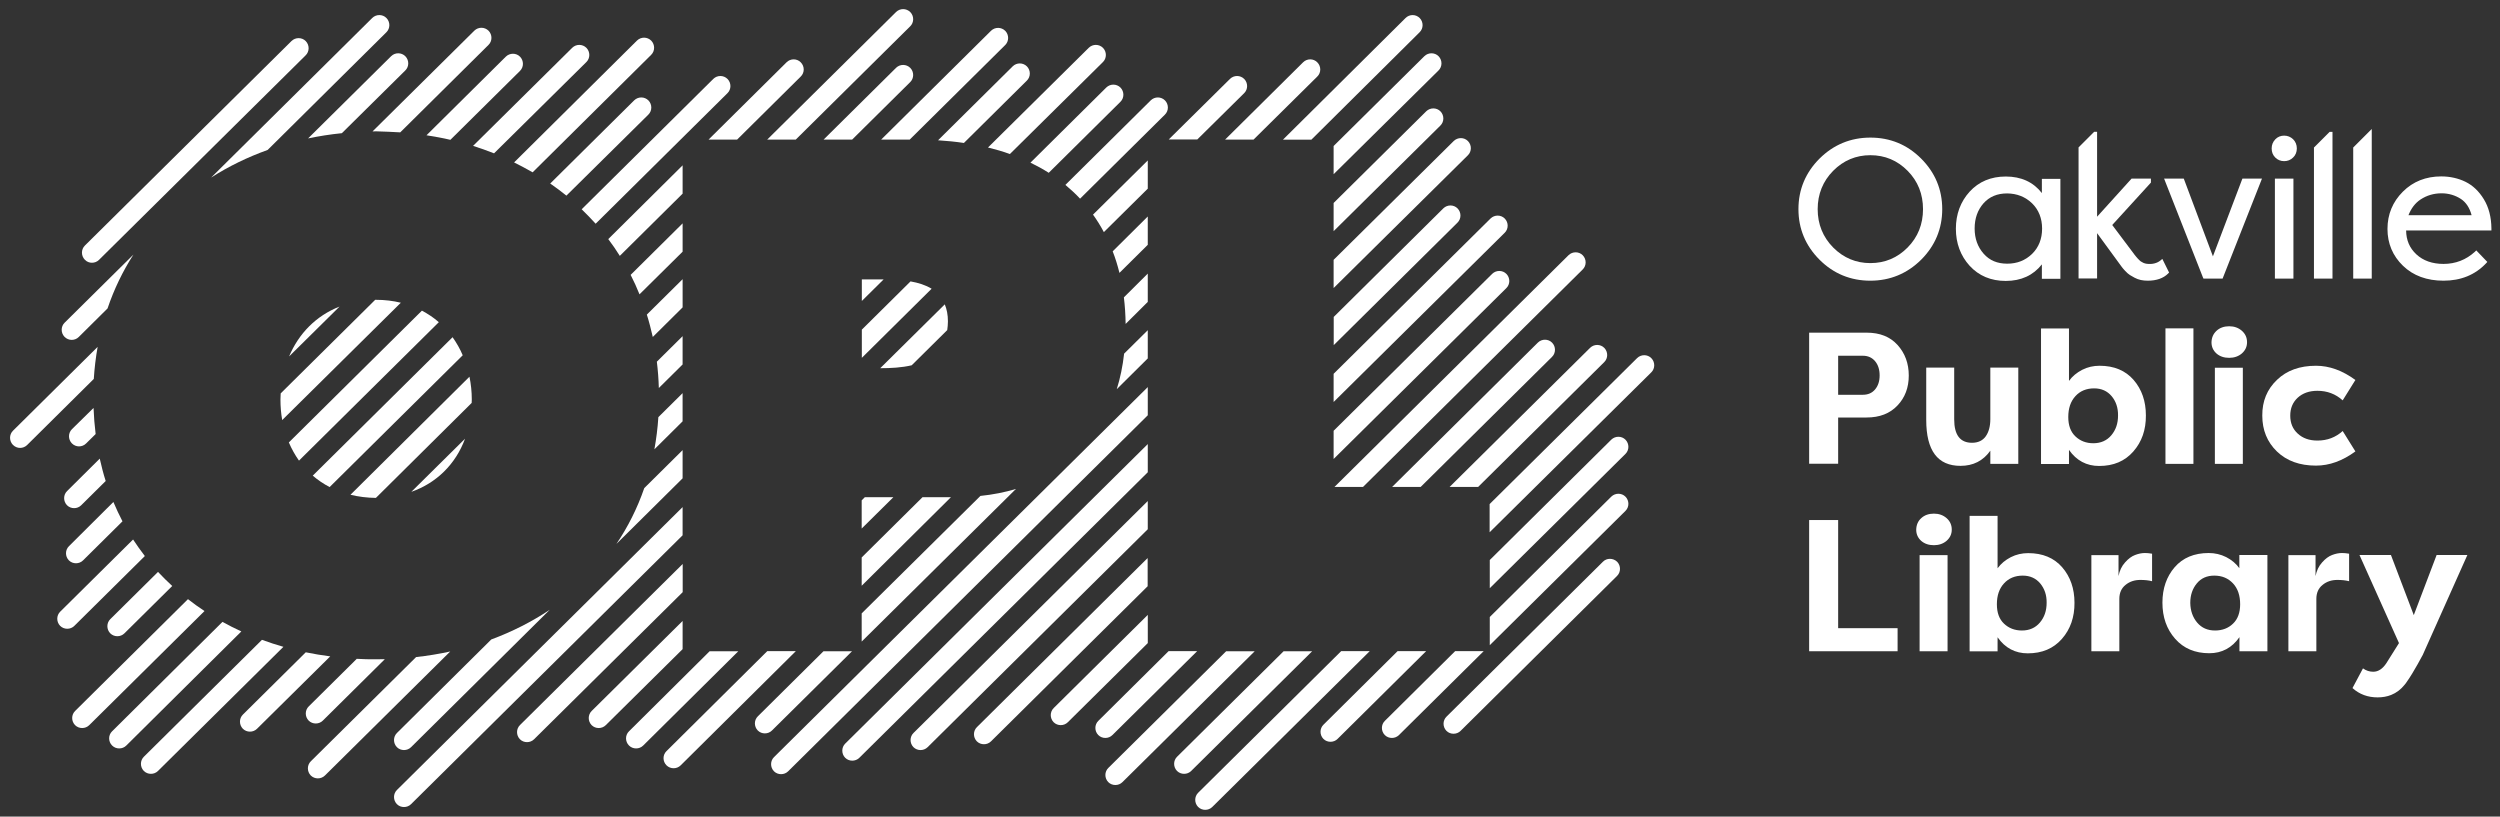<?xml version="1.0" encoding="UTF-8"?>
<svg xmlns="http://www.w3.org/2000/svg" width="199" height="65" viewBox="0 0 199 65" fill="none">
  <rect x="0" y="0" width="199" height="65" fill="#333333" stroke="none"/>
  <g clip-path="url(#clip0_6932_5274)">
    <path d="M144.008 36.924V26.48H148.59C149.638 26.48 150.454 26.805 151.048 27.463C151.641 28.122 151.938 28.929 151.938 29.894C151.938 30.849 151.641 31.647 151.039 32.277C150.436 32.917 149.619 33.233 148.581 33.233H146.317V36.915H144.008V36.924ZM148.284 31.424C148.692 31.424 149.017 31.285 149.258 30.997C149.499 30.71 149.619 30.339 149.619 29.884C149.619 29.421 149.499 29.04 149.258 28.753C149.017 28.465 148.692 28.317 148.284 28.317H146.317V31.424H148.284Z" fill="white"></path>
    <path fill-rule="evenodd" clip-rule="evenodd" d="M160.656 36.924H158.43V35.876C157.855 36.683 157.066 37.082 156.055 37.082C154.237 37.082 153.328 35.867 153.328 33.427V29.263H155.554V33.381C155.554 34.624 156.027 35.245 156.973 35.245C157.456 35.245 157.827 35.069 158.068 34.726C158.309 34.383 158.43 33.928 158.43 33.362V29.263H160.656V36.924Z" fill="white"></path>
    <path d="M169.811 35.941C169.134 36.711 168.234 37.091 167.093 37.091C166.092 37.091 165.285 36.664 164.691 35.811V36.934H162.465V26.146H164.691V30.32C164.96 29.949 165.312 29.662 165.739 29.439C166.175 29.216 166.639 29.114 167.13 29.114C168.28 29.114 169.189 29.495 169.839 30.246C170.488 30.997 170.813 31.943 170.813 33.066C170.822 34.216 170.488 35.171 169.811 35.941ZM168.086 31.535C167.743 31.127 167.279 30.914 166.694 30.914C166.082 30.914 165.581 31.118 165.201 31.535C164.821 31.953 164.635 32.5 164.635 33.196C164.635 33.863 164.821 34.373 165.201 34.735C165.581 35.097 166.054 35.282 166.629 35.282C167.223 35.282 167.705 35.069 168.058 34.652C168.42 34.225 168.596 33.706 168.596 33.075C168.605 32.463 168.429 31.943 168.086 31.535Z" fill="white"></path>
    <path fill-rule="evenodd" clip-rule="evenodd" d="M172.371 36.924V26.137H174.597V36.924H172.371Z" fill="white"></path>
    <path d="M176.434 26.332C176.694 26.091 177.037 25.97 177.445 25.97C177.844 25.97 178.178 26.091 178.456 26.332C178.725 26.573 178.864 26.87 178.864 27.241C178.864 27.602 178.725 27.89 178.456 28.131C178.187 28.363 177.844 28.484 177.445 28.484C177.037 28.484 176.703 28.372 176.434 28.14C176.174 27.909 176.035 27.612 176.035 27.25C176.044 26.879 176.174 26.573 176.434 26.332ZM176.304 36.924V29.272H178.53V36.924H176.304Z" fill="white"></path>
    <path fill-rule="evenodd" clip-rule="evenodd" d="M181.247 30.237C182.026 29.485 183.065 29.114 184.354 29.114C185.421 29.114 186.46 29.494 187.489 30.246L186.478 31.869C185.912 31.359 185.245 31.108 184.466 31.108C183.816 31.108 183.297 31.294 182.898 31.656C182.499 32.027 182.304 32.5 182.304 33.084C182.304 33.669 182.499 34.151 182.898 34.513C183.297 34.883 183.816 35.069 184.466 35.069C185.245 35.069 185.912 34.819 186.478 34.309L187.489 35.932C186.469 36.683 185.421 37.063 184.354 37.063C183.065 37.063 182.026 36.692 181.247 35.941C180.468 35.19 180.078 34.234 180.078 33.084C180.069 31.934 180.459 30.988 181.247 30.237Z" fill="white"></path>
    <path fill-rule="evenodd" clip-rule="evenodd" d="M151.048 50.003V51.839H144.008V41.395H146.317V50.003H151.048Z" fill="white"></path>
    <path d="M152.93 41.246C153.19 41.005 153.533 40.885 153.941 40.885C154.34 40.885 154.674 41.005 154.952 41.246C155.221 41.488 155.36 41.785 155.36 42.156C155.36 42.517 155.221 42.805 154.952 43.046C154.683 43.278 154.34 43.398 153.941 43.398C153.533 43.398 153.199 43.287 152.93 43.055C152.67 42.823 152.531 42.526 152.531 42.165C152.541 41.785 152.67 41.478 152.93 41.246ZM152.8 51.839V44.187H155.026V51.839H152.8Z" fill="white"></path>
    <path d="M164.127 50.856C163.45 51.626 162.551 52.006 161.41 52.006C160.408 52.006 159.601 51.579 159.007 50.726V51.848H156.781V41.061H159.007V45.235C159.276 44.864 159.629 44.576 160.055 44.354C160.491 44.131 160.955 44.029 161.447 44.029C162.597 44.029 163.506 44.409 164.155 45.161C164.804 45.912 165.129 46.858 165.129 47.98C165.138 49.121 164.804 50.086 164.127 50.856ZM162.402 46.441C162.059 46.033 161.595 45.819 161.011 45.819C160.399 45.819 159.898 46.023 159.517 46.441C159.137 46.858 158.952 47.405 158.952 48.101C158.952 48.769 159.137 49.279 159.517 49.641C159.898 50.002 160.371 50.188 160.946 50.188C161.54 50.188 162.022 49.975 162.374 49.557C162.736 49.131 162.912 48.611 162.912 47.98C162.922 47.368 162.745 46.858 162.402 46.441Z" fill="white"></path>
    <path fill-rule="evenodd" clip-rule="evenodd" d="M168.634 45.856C168.717 45.43 168.884 45.068 169.153 44.771C169.413 44.474 169.682 44.279 169.951 44.178C170.22 44.075 170.48 44.02 170.739 44.02C170.906 44.02 171.101 44.038 171.305 44.075V46.264C171.018 46.19 170.702 46.162 170.368 46.162C169.914 46.162 169.515 46.292 169.19 46.561C168.866 46.821 168.699 47.192 168.699 47.674V51.839H166.473V44.187H168.634V45.856Z" fill="white"></path>
    <path d="M180.486 44.187V51.839H178.26V50.717C177.666 51.57 176.859 51.997 175.858 51.997C174.726 51.997 173.817 51.616 173.14 50.846C172.463 50.077 172.129 49.121 172.129 47.971C172.129 46.849 172.454 45.903 173.103 45.151C173.752 44.4 174.661 44.02 175.811 44.02C176.312 44.02 176.776 44.131 177.203 44.344C177.638 44.567 177.982 44.855 178.251 45.226V44.178H180.486V44.187ZM174.893 49.557C175.255 49.984 175.728 50.188 176.321 50.188C176.896 50.188 177.379 50.002 177.75 49.641C178.13 49.279 178.316 48.76 178.316 48.101C178.316 47.405 178.13 46.849 177.75 46.441C177.369 46.032 176.878 45.819 176.256 45.819C175.672 45.819 175.208 46.023 174.865 46.441C174.522 46.858 174.346 47.368 174.346 47.99C174.355 48.611 174.541 49.14 174.893 49.557Z" fill="white"></path>
    <path fill-rule="evenodd" clip-rule="evenodd" d="M184.317 45.856C184.401 45.43 184.568 45.068 184.837 44.771C185.097 44.474 185.366 44.279 185.635 44.178C185.903 44.075 186.163 44.02 186.423 44.02C186.59 44.02 186.785 44.038 186.989 44.075V46.264C186.701 46.19 186.386 46.162 186.052 46.162C185.597 46.162 185.199 46.292 184.874 46.561C184.549 46.821 184.382 47.192 184.382 47.674V51.839H182.156V44.187H184.317V45.856Z" fill="white"></path>
    <path fill-rule="evenodd" clip-rule="evenodd" d="M196.403 44.178H193.955L192.137 48.964L190.319 44.178H187.814L190.959 51.19L189.957 52.785C189.66 53.239 189.308 53.471 188.909 53.471C188.612 53.471 188.334 53.379 188.093 53.202L187.258 54.77C187.814 55.271 188.482 55.512 189.261 55.512C189.651 55.512 190.013 55.447 190.337 55.317C190.755 55.15 191.107 54.881 191.404 54.51C191.432 54.473 191.46 54.445 191.487 54.408C191.506 54.38 191.534 54.343 191.552 54.316C191.858 53.889 192.183 53.342 192.452 52.859C192.6 52.59 192.73 52.349 192.832 52.164C192.832 52.164 192.832 52.164 192.832 52.173L196.403 44.178Z" fill="white"></path>
    <path d="M148.879 10.953C147.312 10.953 145.948 11.519 144.835 12.623C143.722 13.736 143.156 15.09 143.156 16.648C143.156 18.206 143.722 19.561 144.835 20.674C145.948 21.787 147.312 22.343 148.879 22.343C150.447 22.343 151.81 21.777 152.923 20.674C154.036 19.561 154.602 18.206 154.602 16.648C154.602 15.09 154.036 13.736 152.923 12.623C151.81 11.51 150.456 10.953 148.879 10.953ZM153.072 16.648C153.072 17.845 152.663 18.874 151.847 19.7C151.031 20.525 150.039 20.943 148.879 20.943C147.738 20.943 146.737 20.525 145.92 19.7C145.104 18.874 144.687 17.845 144.687 16.648C144.687 15.452 145.104 14.422 145.92 13.597C146.737 12.771 147.738 12.354 148.879 12.354C150.039 12.354 151.031 12.771 151.847 13.597C152.663 14.422 153.072 15.452 153.072 16.648Z" fill="white"></path>
    <path d="M162.533 15.368C161.846 14.487 160.882 14.051 159.657 14.051C158.479 14.051 157.515 14.459 156.782 15.257C156.059 16.055 155.688 17.047 155.688 18.207C155.688 19.366 156.059 20.358 156.782 21.156C157.515 21.954 158.479 22.362 159.657 22.362C160.882 22.362 161.846 21.917 162.533 21.045V22.195H164.007V14.237H162.533V15.368ZM161.754 16.185C162.282 16.704 162.551 17.381 162.551 18.197C162.551 19.014 162.282 19.691 161.754 20.21C161.216 20.73 160.557 20.989 159.778 20.989C158.98 20.989 158.368 20.73 157.895 20.192C157.422 19.654 157.181 18.986 157.181 18.188C157.181 17.381 157.422 16.713 157.886 16.185C158.359 15.656 158.98 15.396 159.769 15.396C160.548 15.405 161.216 15.665 161.754 16.185Z" fill="white"></path>
    <path fill-rule="evenodd" clip-rule="evenodd" d="M171.964 20.739C171.705 20.952 171.315 21.054 170.888 20.998C170.824 20.989 170.768 20.98 170.722 20.961C170.675 20.952 170.629 20.934 170.582 20.906C170.517 20.869 170.462 20.841 170.415 20.813C170.406 20.804 170.369 20.785 170.304 20.72L170.174 20.59C170.146 20.562 170.109 20.516 170.044 20.442C169.98 20.368 169.942 20.321 169.924 20.294L168.134 17.91L171.213 14.534V14.218H169.673L166.928 17.251V10.656V10.489H166.696L165.453 11.732V22.167H166.928V18.559L168.894 21.249C168.941 21.314 169.033 21.425 169.163 21.564C169.302 21.713 169.423 21.815 169.534 21.889C169.636 21.954 169.766 22.019 169.905 22.102C170.063 22.186 170.23 22.251 170.406 22.288C170.582 22.325 170.768 22.343 170.963 22.343C171.658 22.343 172.206 22.149 172.577 21.778L172.66 21.694L172.122 20.609L171.964 20.739Z" fill="white"></path>
    <path fill-rule="evenodd" clip-rule="evenodd" d="M176.148 20.405L173.829 14.218H172.262L175.35 22.075L175.397 22.177H176.918L180.053 14.218H178.495L176.148 20.405Z" fill="white"></path>
    <path d="M182.557 14.218H181.082V22.177H182.557V14.218Z" fill="white"></path>
    <path fill-rule="evenodd" clip-rule="evenodd" d="M181.817 10.796C181.538 10.796 181.297 10.898 181.112 11.092C180.926 11.287 180.824 11.528 180.824 11.816C180.824 12.104 180.917 12.345 181.112 12.539C181.297 12.725 181.538 12.827 181.817 12.827C182.095 12.827 182.336 12.734 182.531 12.539C182.726 12.354 182.828 12.104 182.828 11.816C182.828 11.528 182.726 11.278 182.531 11.083C182.336 10.898 182.095 10.796 181.817 10.796Z" fill="white"></path>
    <path fill-rule="evenodd" clip-rule="evenodd" d="M185.434 10.499L184.191 11.742V22.177H185.666V10.666V10.499H185.434Z" fill="white"></path>
    <path fill-rule="evenodd" clip-rule="evenodd" d="M187.316 22.176H188.791V10.267L187.316 11.742V22.176Z" fill="white"></path>
    <path d="M196.999 20.043C196.295 20.683 195.46 21.008 194.504 21.008C193.614 21.008 192.881 20.748 192.343 20.247C191.805 19.746 191.536 19.125 191.527 18.346H198.317V18.179C198.307 17.279 198.103 16.491 197.714 15.86C197.324 15.22 196.833 14.756 196.248 14.469C195.673 14.19 195.024 14.042 194.319 14.042C193.104 14.042 192.074 14.45 191.267 15.257C190.46 16.064 190.043 17.056 190.043 18.225C190.043 19.375 190.46 20.368 191.277 21.156C192.093 21.945 193.178 22.343 194.504 22.343C195.886 22.343 197.018 21.88 197.89 20.961L197.992 20.85L197.111 19.932L196.999 20.043ZM191.713 17.131C191.926 16.593 192.241 16.166 192.677 15.879C193.169 15.554 193.735 15.387 194.347 15.387C194.922 15.387 195.441 15.545 195.896 15.841C196.295 16.11 196.582 16.537 196.74 17.131H191.713Z" fill="white"></path>
    <path fill-rule="evenodd" clip-rule="evenodd" d="M7.318 20.915C7.522 20.915 7.726 20.841 7.883 20.683L24.329 4.405C24.644 4.099 24.644 3.589 24.338 3.273C24.032 2.958 23.522 2.958 23.206 3.264L6.761 19.542C6.446 19.848 6.446 20.359 6.752 20.674C6.91 20.841 7.114 20.915 7.318 20.915Z" fill="white"></path>
    <path fill-rule="evenodd" clip-rule="evenodd" d="M5.148 25.683C4.832 25.989 4.832 26.499 5.139 26.814C5.296 26.972 5.5 27.055 5.704 27.055C5.908 27.055 6.112 26.981 6.27 26.823L8.561 24.551C9.081 23.011 9.776 21.583 10.62 20.266L5.148 25.683Z" fill="white"></path>
    <path fill-rule="evenodd" clip-rule="evenodd" d="M30.755 2.569C31.07 2.262 31.07 1.752 30.764 1.437C30.458 1.122 29.948 1.122 29.633 1.428L16.805 14.135C18.196 13.244 19.699 12.512 21.303 11.937L30.755 2.569Z" fill="white"></path>
    <path fill-rule="evenodd" clip-rule="evenodd" d="M1.038 34.281C0.723 34.587 0.723 35.097 1.029 35.412C1.187 35.57 1.391 35.654 1.595 35.654C1.799 35.654 2.003 35.579 2.161 35.422L7.466 30.163C7.522 29.291 7.624 28.437 7.772 27.612L1.038 34.281Z" fill="white"></path>
    <path fill-rule="evenodd" clip-rule="evenodd" d="M32.259 5.611C32.575 5.305 32.575 4.795 32.268 4.479C31.953 4.164 31.452 4.164 31.137 4.47L24.523 11.018C25.405 10.833 26.295 10.694 27.213 10.601L32.259 5.611Z" fill="white"></path>
    <path fill-rule="evenodd" clip-rule="evenodd" d="M31.86 10.536L38.881 3.579C39.197 3.273 39.197 2.763 38.891 2.448C38.575 2.133 38.074 2.133 37.759 2.439L29.652 10.462C29.745 10.462 29.838 10.453 29.931 10.453C30.589 10.471 31.229 10.499 31.86 10.536Z" fill="white"></path>
    <path fill-rule="evenodd" clip-rule="evenodd" d="M5.73 34.16C5.415 34.466 5.415 34.977 5.721 35.292C5.878 35.45 6.082 35.533 6.286 35.533C6.49 35.533 6.695 35.459 6.852 35.301L7.613 34.55C7.529 33.873 7.474 33.177 7.446 32.472L5.73 34.16Z" fill="white"></path>
    <path fill-rule="evenodd" clip-rule="evenodd" d="M41.388 5.648C41.703 5.342 41.703 4.832 41.397 4.516C41.091 4.201 40.581 4.201 40.266 4.507L33.949 10.768C34.589 10.87 35.229 10.981 35.851 11.13L41.388 5.648Z" fill="white"></path>
    <path fill-rule="evenodd" clip-rule="evenodd" d="M5.343 39.085C5.028 39.392 5.028 39.902 5.334 40.217C5.492 40.375 5.696 40.449 5.9 40.449C6.104 40.449 6.308 40.375 6.465 40.217L8.413 38.288C8.228 37.713 8.079 37.119 7.94 36.507L5.343 39.085Z" fill="white"></path>
    <path fill-rule="evenodd" clip-rule="evenodd" d="M23.012 28.372L27.028 24.403C25.154 25.135 23.772 26.564 23.012 28.372Z" fill="white"></path>
    <path fill-rule="evenodd" clip-rule="evenodd" d="M5.492 43.473C5.176 43.779 5.176 44.289 5.482 44.604C5.64 44.762 5.844 44.836 6.048 44.836C6.252 44.836 6.456 44.762 6.614 44.604L9.749 41.497C9.489 40.996 9.248 40.486 9.026 39.957L5.492 43.473Z" fill="white"></path>
    <path fill-rule="evenodd" clip-rule="evenodd" d="M46.672 4.943C46.987 4.637 46.987 4.127 46.681 3.811C46.366 3.496 45.865 3.496 45.55 3.802L37.656 11.612C38.222 11.788 38.779 11.992 39.326 12.206L46.672 4.943Z" fill="white"></path>
    <path fill-rule="evenodd" clip-rule="evenodd" d="M51.83 4.368C52.145 4.062 52.145 3.552 51.839 3.236C51.524 2.921 51.023 2.921 50.707 3.227L40.922 12.929C41.423 13.179 41.914 13.439 42.397 13.717L51.83 4.368Z" fill="white"></path>
    <path fill-rule="evenodd" clip-rule="evenodd" d="M29.939 23.865C29.912 23.865 29.893 23.865 29.865 23.865L22.343 31.313C22.334 31.471 22.324 31.637 22.324 31.795C22.324 32.37 22.371 32.917 22.463 33.437L31.906 24.097C31.294 23.948 30.635 23.865 29.939 23.865Z" fill="white"></path>
    <path fill-rule="evenodd" clip-rule="evenodd" d="M4.796 48.685C4.481 48.992 4.481 49.502 4.787 49.817C4.945 49.975 5.149 50.049 5.353 50.049C5.557 50.049 5.761 49.975 5.919 49.817L11.53 44.261C11.206 43.834 10.89 43.399 10.593 42.944L4.796 48.685Z" fill="white"></path>
    <path fill-rule="evenodd" clip-rule="evenodd" d="M51.607 9.126C51.922 8.82 51.922 8.31 51.616 7.995C51.301 7.679 50.8 7.679 50.484 7.985L43.797 14.608C44.242 14.914 44.669 15.239 45.086 15.572L51.607 9.126Z" fill="white"></path>
    <path fill-rule="evenodd" clip-rule="evenodd" d="M8.785 49.279C8.469 49.585 8.469 50.096 8.775 50.411C8.933 50.569 9.137 50.643 9.341 50.643C9.545 50.643 9.749 50.569 9.907 50.411L13.71 46.645C13.32 46.283 12.94 45.912 12.578 45.523L8.785 49.279Z" fill="white"></path>
    <path fill-rule="evenodd" clip-rule="evenodd" d="M33.585 24.727L22.992 35.218C23.215 35.737 23.484 36.219 23.799 36.665L34.93 25.646C34.522 25.284 34.067 24.987 33.585 24.727Z" fill="white"></path>
    <path fill-rule="evenodd" clip-rule="evenodd" d="M5.984 56.588C5.668 56.894 5.668 57.404 5.975 57.72C6.132 57.877 6.336 57.952 6.54 57.952C6.744 57.952 6.948 57.877 7.106 57.72L16.279 48.639C15.825 48.342 15.389 48.027 14.962 47.693L5.984 56.588Z" fill="white"></path>
    <path fill-rule="evenodd" clip-rule="evenodd" d="M36.025 26.842L24.895 37.861C25.303 38.214 25.757 38.52 26.239 38.77L36.832 28.28C36.619 27.77 36.34 27.287 36.025 26.842Z" fill="white"></path>
    <path fill-rule="evenodd" clip-rule="evenodd" d="M57.904 7.419C58.22 7.113 58.22 6.603 57.913 6.288C57.598 5.972 57.097 5.972 56.782 6.278L46.301 16.658C46.681 17.029 47.052 17.409 47.414 17.808L57.904 7.419Z" fill="white"></path>
    <path fill-rule="evenodd" clip-rule="evenodd" d="M72.451 2.095C72.766 1.789 72.767 1.279 72.46 0.964C72.145 0.648 71.644 0.648 71.329 0.954L61.07 11.111H63.343L72.451 2.095Z" fill="white"></path>
    <path fill-rule="evenodd" clip-rule="evenodd" d="M11.456 60.233C11.141 60.539 11.141 61.05 11.447 61.365C11.605 61.523 11.809 61.597 12.013 61.597C12.217 61.597 12.421 61.523 12.579 61.365L22.559 51.487C21.975 51.32 21.409 51.134 20.852 50.93L11.456 60.233Z" fill="white"></path>
    <path fill-rule="evenodd" clip-rule="evenodd" d="M37.018 34.921L32.742 39.151C34.746 38.446 36.267 36.952 37.018 34.921Z" fill="white"></path>
    <path fill-rule="evenodd" clip-rule="evenodd" d="M54.336 17.78L50.199 21.88C50.459 22.381 50.691 22.9 50.904 23.429L54.336 20.034V17.78Z" fill="white"></path>
    <path fill-rule="evenodd" clip-rule="evenodd" d="M54.335 26.759L52.285 28.79C52.369 29.476 52.424 30.172 52.443 30.886L54.335 29.012V26.759Z" fill="white"></path>
    <path fill-rule="evenodd" clip-rule="evenodd" d="M28.399 52.442L24.578 56.227C24.262 56.533 24.262 57.043 24.568 57.358C24.726 57.516 24.93 57.59 25.134 57.59C25.338 57.59 25.542 57.516 25.7 57.358L30.634 52.47C30.402 52.479 30.171 52.479 29.939 52.479C29.419 52.489 28.909 52.47 28.399 52.442Z" fill="white"></path>
    <path fill-rule="evenodd" clip-rule="evenodd" d="M80.01 3.589C80.325 3.283 80.325 2.773 80.019 2.457C79.704 2.142 79.203 2.142 78.887 2.448L70.141 11.111H72.413L80.01 3.589Z" fill="white"></path>
    <path fill-rule="evenodd" clip-rule="evenodd" d="M54.336 15.415V13.161L48.418 19.032C48.743 19.459 49.049 19.904 49.336 20.368L54.336 15.415Z" fill="white"></path>
    <path fill-rule="evenodd" clip-rule="evenodd" d="M37.554 31.795C37.554 31.174 37.489 30.571 37.369 29.986L27.898 39.382C28.538 39.54 29.206 39.623 29.921 39.633L37.545 32.073C37.545 31.98 37.554 31.888 37.554 31.795Z" fill="white"></path>
    <path fill-rule="evenodd" clip-rule="evenodd" d="M8.924 58.211C8.609 58.517 8.609 59.028 8.924 59.343C9.082 59.501 9.286 59.575 9.49 59.575C9.694 59.575 9.898 59.501 10.056 59.343L19.21 50.262C18.7 50.03 18.199 49.771 17.708 49.502L8.924 58.211Z" fill="white"></path>
    <path fill-rule="evenodd" clip-rule="evenodd" d="M63.739 6.093C64.055 5.787 64.055 5.277 63.739 4.961C63.433 4.646 62.923 4.646 62.608 4.961L56.402 11.111H58.675L63.739 6.093Z" fill="white"></path>
    <path fill-rule="evenodd" clip-rule="evenodd" d="M19.339 56.876C19.024 57.182 19.024 57.692 19.33 58.007C19.488 58.165 19.692 58.239 19.896 58.239C20.1 58.239 20.304 58.165 20.462 58.007L26.287 52.247C25.628 52.164 24.979 52.053 24.339 51.923L19.339 56.876Z" fill="white"></path>
    <path fill-rule="evenodd" clip-rule="evenodd" d="M72.45 6.538C72.766 6.232 72.766 5.722 72.46 5.407C72.144 5.091 71.643 5.091 71.328 5.397L65.559 11.111H67.831L72.45 6.538Z" fill="white"></path>
    <path fill-rule="evenodd" clip-rule="evenodd" d="M54.336 22.223L51.488 25.043C51.674 25.627 51.822 26.221 51.961 26.823L54.336 24.468V22.223Z" fill="white"></path>
    <path fill-rule="evenodd" clip-rule="evenodd" d="M81.736 6.418C82.051 6.112 82.051 5.601 81.745 5.286C81.43 4.971 80.929 4.971 80.614 5.277L74.668 11.167C75.373 11.213 76.059 11.278 76.727 11.38L81.736 6.418Z" fill="white"></path>
    <path fill-rule="evenodd" clip-rule="evenodd" d="M24.745 60.595C24.43 60.901 24.43 61.411 24.736 61.727C24.894 61.884 25.098 61.959 25.302 61.959C25.506 61.959 25.71 61.884 25.868 61.727L35.839 51.858C34.948 52.052 34.049 52.201 33.121 52.303L24.745 60.595Z" fill="white"></path>
    <path fill-rule="evenodd" clip-rule="evenodd" d="M54.334 31.294L52.405 33.205C52.35 34.086 52.238 34.939 52.09 35.765L54.334 33.539V31.294Z" fill="white"></path>
    <path fill-rule="evenodd" clip-rule="evenodd" d="M87.79 4.943C88.105 4.637 88.105 4.127 87.799 3.811C87.484 3.496 86.983 3.496 86.668 3.802L78.644 11.742C79.247 11.89 79.832 12.057 80.388 12.261L87.79 4.943Z" fill="white"></path>
    <path fill-rule="evenodd" clip-rule="evenodd" d="M31.601 58.341C31.286 58.647 31.286 59.157 31.592 59.473C31.749 59.63 31.953 59.705 32.157 59.705C32.362 59.705 32.566 59.63 32.723 59.473L43.761 48.537C42.333 49.492 40.774 50.281 39.105 50.902L31.601 58.341Z" fill="white"></path>
    <path fill-rule="evenodd" clip-rule="evenodd" d="M51.283 38.854C50.727 40.468 49.975 41.952 49.066 43.297L54.335 38.075V35.83L51.283 38.854Z" fill="white"></path>
    <path fill-rule="evenodd" clip-rule="evenodd" d="M70.002 22.241H68.602V23.957L70.336 22.241C70.216 22.241 70.104 22.241 70.002 22.241Z" fill="white"></path>
    <path fill-rule="evenodd" clip-rule="evenodd" d="M31.601 62.877C31.286 63.183 31.286 63.693 31.592 64.008C31.749 64.166 31.953 64.24 32.157 64.24C32.362 64.24 32.566 64.166 32.723 64.008L54.335 42.61V40.365L31.601 62.877Z" fill="white"></path>
    <path fill-rule="evenodd" clip-rule="evenodd" d="M89.184 8.106C89.499 7.8 89.499 7.29 89.193 6.974C88.878 6.659 88.377 6.659 88.062 6.965L82.023 12.948C82.524 13.189 83.016 13.458 83.48 13.755L89.184 8.106Z" fill="white"></path>
    <path fill-rule="evenodd" clip-rule="evenodd" d="M72.479 22.399L68.602 26.239V28.484L74.157 22.983C73.675 22.687 73.1 22.511 72.479 22.399Z" fill="white"></path>
    <path fill-rule="evenodd" clip-rule="evenodd" d="M75.205 24.226L70.066 29.309C70.91 29.309 71.782 29.263 72.571 29.077L75.4 26.276C75.428 26.063 75.455 25.831 75.455 25.581C75.455 25.052 75.363 24.607 75.205 24.226Z" fill="white"></path>
    <path fill-rule="evenodd" clip-rule="evenodd" d="M41.394 57.71C41.079 58.017 41.079 58.527 41.385 58.842C41.542 59 41.746 59.074 41.95 59.074C42.154 59.074 42.359 59 42.516 58.842L54.342 47.136V44.892L41.394 57.71Z" fill="white"></path>
    <path fill-rule="evenodd" clip-rule="evenodd" d="M92.726 9.126C93.041 8.82 93.041 8.31 92.735 7.995C92.42 7.679 91.919 7.679 91.603 7.985L84.805 14.719C85.213 15.062 85.612 15.424 85.973 15.814L92.726 9.126Z" fill="white"></path>
    <path fill-rule="evenodd" clip-rule="evenodd" d="M47.101 56.588C46.786 56.894 46.786 57.404 47.092 57.72C47.249 57.877 47.453 57.952 47.657 57.952C47.862 57.952 48.066 57.877 48.223 57.72L54.336 51.672V49.428L47.101 56.588Z" fill="white"></path>
    <path fill-rule="evenodd" clip-rule="evenodd" d="M99.032 7.419C99.348 7.113 99.348 6.603 99.042 6.288C98.726 5.972 98.225 5.972 97.91 6.278L93.031 11.102H95.304L99.032 7.419Z" fill="white"></path>
    <path fill-rule="evenodd" clip-rule="evenodd" d="M91.363 15.016V12.771L87.004 17.084C87.319 17.52 87.607 17.984 87.867 18.476L91.363 15.016Z" fill="white"></path>
    <path fill-rule="evenodd" clip-rule="evenodd" d="M114.652 9.998C114.968 9.692 114.968 9.182 114.662 8.866C114.356 8.551 113.846 8.551 113.53 8.857L106.156 16.157V18.401L114.652 9.998Z" fill="white"></path>
    <path fill-rule="evenodd" clip-rule="evenodd" d="M61.617 60.261C61.301 60.567 61.301 61.077 61.607 61.393C61.765 61.55 61.969 61.624 62.173 61.624C62.377 61.624 62.581 61.55 62.739 61.393L91.363 33.056V30.812L61.617 60.261Z" fill="white"></path>
    <path fill-rule="evenodd" clip-rule="evenodd" d="M72.718 58.341C72.403 58.647 72.403 59.157 72.709 59.473C72.867 59.63 73.071 59.705 73.275 59.705C73.479 59.705 73.683 59.63 73.841 59.473L91.362 42.128V39.883L72.718 58.341Z" fill="white"></path>
    <path fill-rule="evenodd" clip-rule="evenodd" d="M116.014 17.724C116.33 17.418 116.33 16.908 116.024 16.593C115.718 16.277 115.208 16.277 114.892 16.583L106.164 25.228V27.473L116.014 17.724Z" fill="white"></path>
    <path fill-rule="evenodd" clip-rule="evenodd" d="M83.878 56.356C83.563 56.662 83.563 57.173 83.869 57.488C84.027 57.646 84.231 57.72 84.435 57.72C84.639 57.72 84.843 57.646 85.001 57.488L91.364 51.19V48.945L83.878 56.356Z" fill="white"></path>
    <path fill-rule="evenodd" clip-rule="evenodd" d="M119.902 22.937C120.218 22.631 120.218 22.121 119.912 21.806C119.606 21.49 119.095 21.49 118.78 21.796L106.156 34.29V36.535L119.902 22.937Z" fill="white"></path>
    <path fill-rule="evenodd" clip-rule="evenodd" d="M91.362 19.487V17.233L88.57 20.006C88.784 20.553 88.96 21.119 89.108 21.722L91.362 19.487Z" fill="white"></path>
    <path fill-rule="evenodd" clip-rule="evenodd" d="M104.856 6.093C105.172 5.787 105.172 5.277 104.856 4.961C104.55 4.646 104.04 4.646 103.725 4.961L97.519 11.111H99.783L104.856 6.093Z" fill="white"></path>
    <path fill-rule="evenodd" clip-rule="evenodd" d="M68.84 39.577L68.59 39.828V42.072L71.113 39.577H68.84Z" fill="white"></path>
    <path fill-rule="evenodd" clip-rule="evenodd" d="M50.069 58.211C49.753 58.517 49.753 59.028 50.069 59.343C50.226 59.501 50.43 59.575 50.634 59.575C50.838 59.575 51.042 59.501 51.2 59.343L58.769 51.839H56.487L50.069 58.211Z" fill="white"></path>
    <path fill-rule="evenodd" clip-rule="evenodd" d="M53.053 59.788C52.738 60.094 52.738 60.604 53.053 60.92C53.211 61.077 53.415 61.152 53.619 61.152C53.823 61.152 54.027 61.077 54.184 60.92L63.349 51.83H61.076L53.053 59.788Z" fill="white"></path>
    <path fill-rule="evenodd" clip-rule="evenodd" d="M73.432 39.577L68.59 44.373V46.626L75.695 39.577H73.432Z" fill="white"></path>
    <path fill-rule="evenodd" clip-rule="evenodd" d="M89.6 25.785L91.362 24.032V21.778L89.461 23.67C89.544 24.356 89.591 25.052 89.6 25.785Z" fill="white"></path>
    <path fill-rule="evenodd" clip-rule="evenodd" d="M113.001 2.568C113.316 2.262 113.316 1.752 113.01 1.437C112.695 1.121 112.194 1.121 111.879 1.437L102.121 11.12H104.384L113.001 2.568Z" fill="white"></path>
    <path fill-rule="evenodd" clip-rule="evenodd" d="M114.504 5.611C114.819 5.305 114.819 4.795 114.513 4.479C114.207 4.164 113.697 4.164 113.382 4.47L106.156 11.621V13.866L114.504 5.611Z" fill="white"></path>
    <path fill-rule="evenodd" clip-rule="evenodd" d="M60.328 57.015C60.012 57.321 60.012 57.831 60.318 58.146C60.476 58.304 60.68 58.378 60.884 58.378C61.088 58.378 61.292 58.304 61.45 58.146L67.822 51.839H65.55L60.328 57.015Z" fill="white"></path>
    <path fill-rule="evenodd" clip-rule="evenodd" d="M68.59 48.825V51.069L80.87 38.919C79.98 39.187 79.034 39.373 78.041 39.475L68.59 48.825Z" fill="white"></path>
    <path fill-rule="evenodd" clip-rule="evenodd" d="M89.479 28.15C89.368 29.151 89.173 30.088 88.894 30.979L91.362 28.53V26.285L89.479 28.15Z" fill="white"></path>
    <path fill-rule="evenodd" clip-rule="evenodd" d="M116.841 12.363C117.157 12.057 117.157 11.547 116.851 11.232C116.545 10.916 116.035 10.916 115.719 11.222L106.156 20.683V22.928L116.841 12.363Z" fill="white"></path>
    <path fill-rule="evenodd" clip-rule="evenodd" d="M67.285 59.185C66.969 59.491 66.969 60.002 67.275 60.317C67.433 60.475 67.637 60.549 67.841 60.549C68.045 60.549 68.249 60.475 68.407 60.317L91.363 37.592V35.348L67.285 59.185Z" fill="white"></path>
    <path fill-rule="evenodd" clip-rule="evenodd" d="M119.772 18.531C120.088 18.225 120.088 17.715 119.782 17.4C119.476 17.084 118.966 17.084 118.65 17.39L106.156 29.755V31.999L119.772 18.531Z" fill="white"></path>
    <path fill-rule="evenodd" clip-rule="evenodd" d="M77.765 57.877C77.45 58.184 77.45 58.694 77.756 59.009C77.913 59.167 78.118 59.241 78.322 59.241C78.526 59.241 78.73 59.167 78.887 59.009L91.353 46.664V44.419L77.765 57.877Z" fill="white"></path>
    <path fill-rule="evenodd" clip-rule="evenodd" d="M87.429 57.377C87.114 57.683 87.114 58.193 87.42 58.508C87.578 58.666 87.782 58.74 87.986 58.74C88.19 58.74 88.394 58.666 88.551 58.508L95.295 51.83H93.022L87.429 57.377Z" fill="white"></path>
    <path fill-rule="evenodd" clip-rule="evenodd" d="M125.979 21.453C126.295 21.147 126.295 20.637 125.988 20.321C125.682 20.006 125.172 20.006 124.857 20.312L106.223 38.761H108.495L125.979 21.453Z" fill="white"></path>
    <path fill-rule="evenodd" clip-rule="evenodd" d="M88.226 61.124C87.911 61.43 87.911 61.94 88.217 62.255C88.374 62.413 88.578 62.487 88.782 62.487C88.987 62.487 89.191 62.413 89.348 62.255L99.876 51.839H97.603L88.226 61.124Z" fill="white"></path>
    <path fill-rule="evenodd" clip-rule="evenodd" d="M123.538 28.41C123.854 28.104 123.854 27.593 123.548 27.278C123.241 26.963 122.731 26.963 122.416 27.269L110.812 38.761H113.085L123.538 28.41Z" fill="white"></path>
    <path fill-rule="evenodd" clip-rule="evenodd" d="M127.695 28.827C128.01 28.521 128.01 28.011 127.704 27.695C127.398 27.38 126.888 27.38 126.573 27.686L115.387 38.761H117.659L127.695 28.827Z" fill="white"></path>
    <path fill-rule="evenodd" clip-rule="evenodd" d="M93.699 60.233C93.383 60.539 93.383 61.05 93.689 61.365C93.847 61.523 94.051 61.597 94.255 61.597C94.459 61.597 94.663 61.523 94.821 61.365L104.449 51.839H102.176L93.699 60.233Z" fill="white"></path>
    <path fill-rule="evenodd" clip-rule="evenodd" d="M131.439 29.643C131.755 29.337 131.755 28.827 131.448 28.512C131.142 28.196 130.632 28.196 130.317 28.502L118.574 40.124V42.369L131.439 29.643Z" fill="white"></path>
    <path fill-rule="evenodd" clip-rule="evenodd" d="M95.378 63.099C95.063 63.406 95.063 63.916 95.369 64.231C95.527 64.389 95.731 64.463 95.935 64.463C96.139 64.463 96.343 64.389 96.501 64.231L109.032 51.83H106.759L95.378 63.099Z" fill="white"></path>
    <path fill-rule="evenodd" clip-rule="evenodd" d="M105.351 57.683C105.036 57.989 105.036 58.499 105.342 58.814C105.499 58.972 105.703 59.046 105.907 59.046C106.112 59.046 106.316 58.972 106.473 58.814L113.523 51.83H111.25L105.351 57.683Z" fill="white"></path>
    <path fill-rule="evenodd" clip-rule="evenodd" d="M129.382 36.136C129.698 35.83 129.698 35.32 129.392 35.004C129.086 34.689 128.576 34.689 128.26 34.995L118.586 44.577V46.821L129.382 36.136Z" fill="white"></path>
    <path fill-rule="evenodd" clip-rule="evenodd" d="M110.238 57.377C109.922 57.683 109.922 58.193 110.228 58.508C110.386 58.666 110.59 58.74 110.794 58.74C110.998 58.74 111.202 58.666 111.36 58.508L118.103 51.83H115.831L110.238 57.377Z" fill="white"></path>
    <path fill-rule="evenodd" clip-rule="evenodd" d="M129.382 40.672C129.698 40.365 129.698 39.855 129.392 39.54C129.086 39.225 128.576 39.225 128.26 39.531L118.586 49.112V51.357L129.382 40.672Z" fill="white"></path>
    <path fill-rule="evenodd" clip-rule="evenodd" d="M127.591 44.716L115.144 57.043C114.829 57.349 114.829 57.859 115.135 58.174C115.292 58.332 115.496 58.406 115.7 58.406C115.905 58.406 116.109 58.332 116.266 58.174L128.714 45.847C129.029 45.541 129.029 45.031 128.723 44.716C128.408 44.41 127.898 44.4 127.591 44.716Z" fill="white"></path>
  </g>
  <defs>
    <clipPath id="clip0_6932_5274">
      <rect width="198.493" height="64" fill="white" transform="translate(0 0.5)"></rect>
    </clipPath>
  </defs>
</svg>
